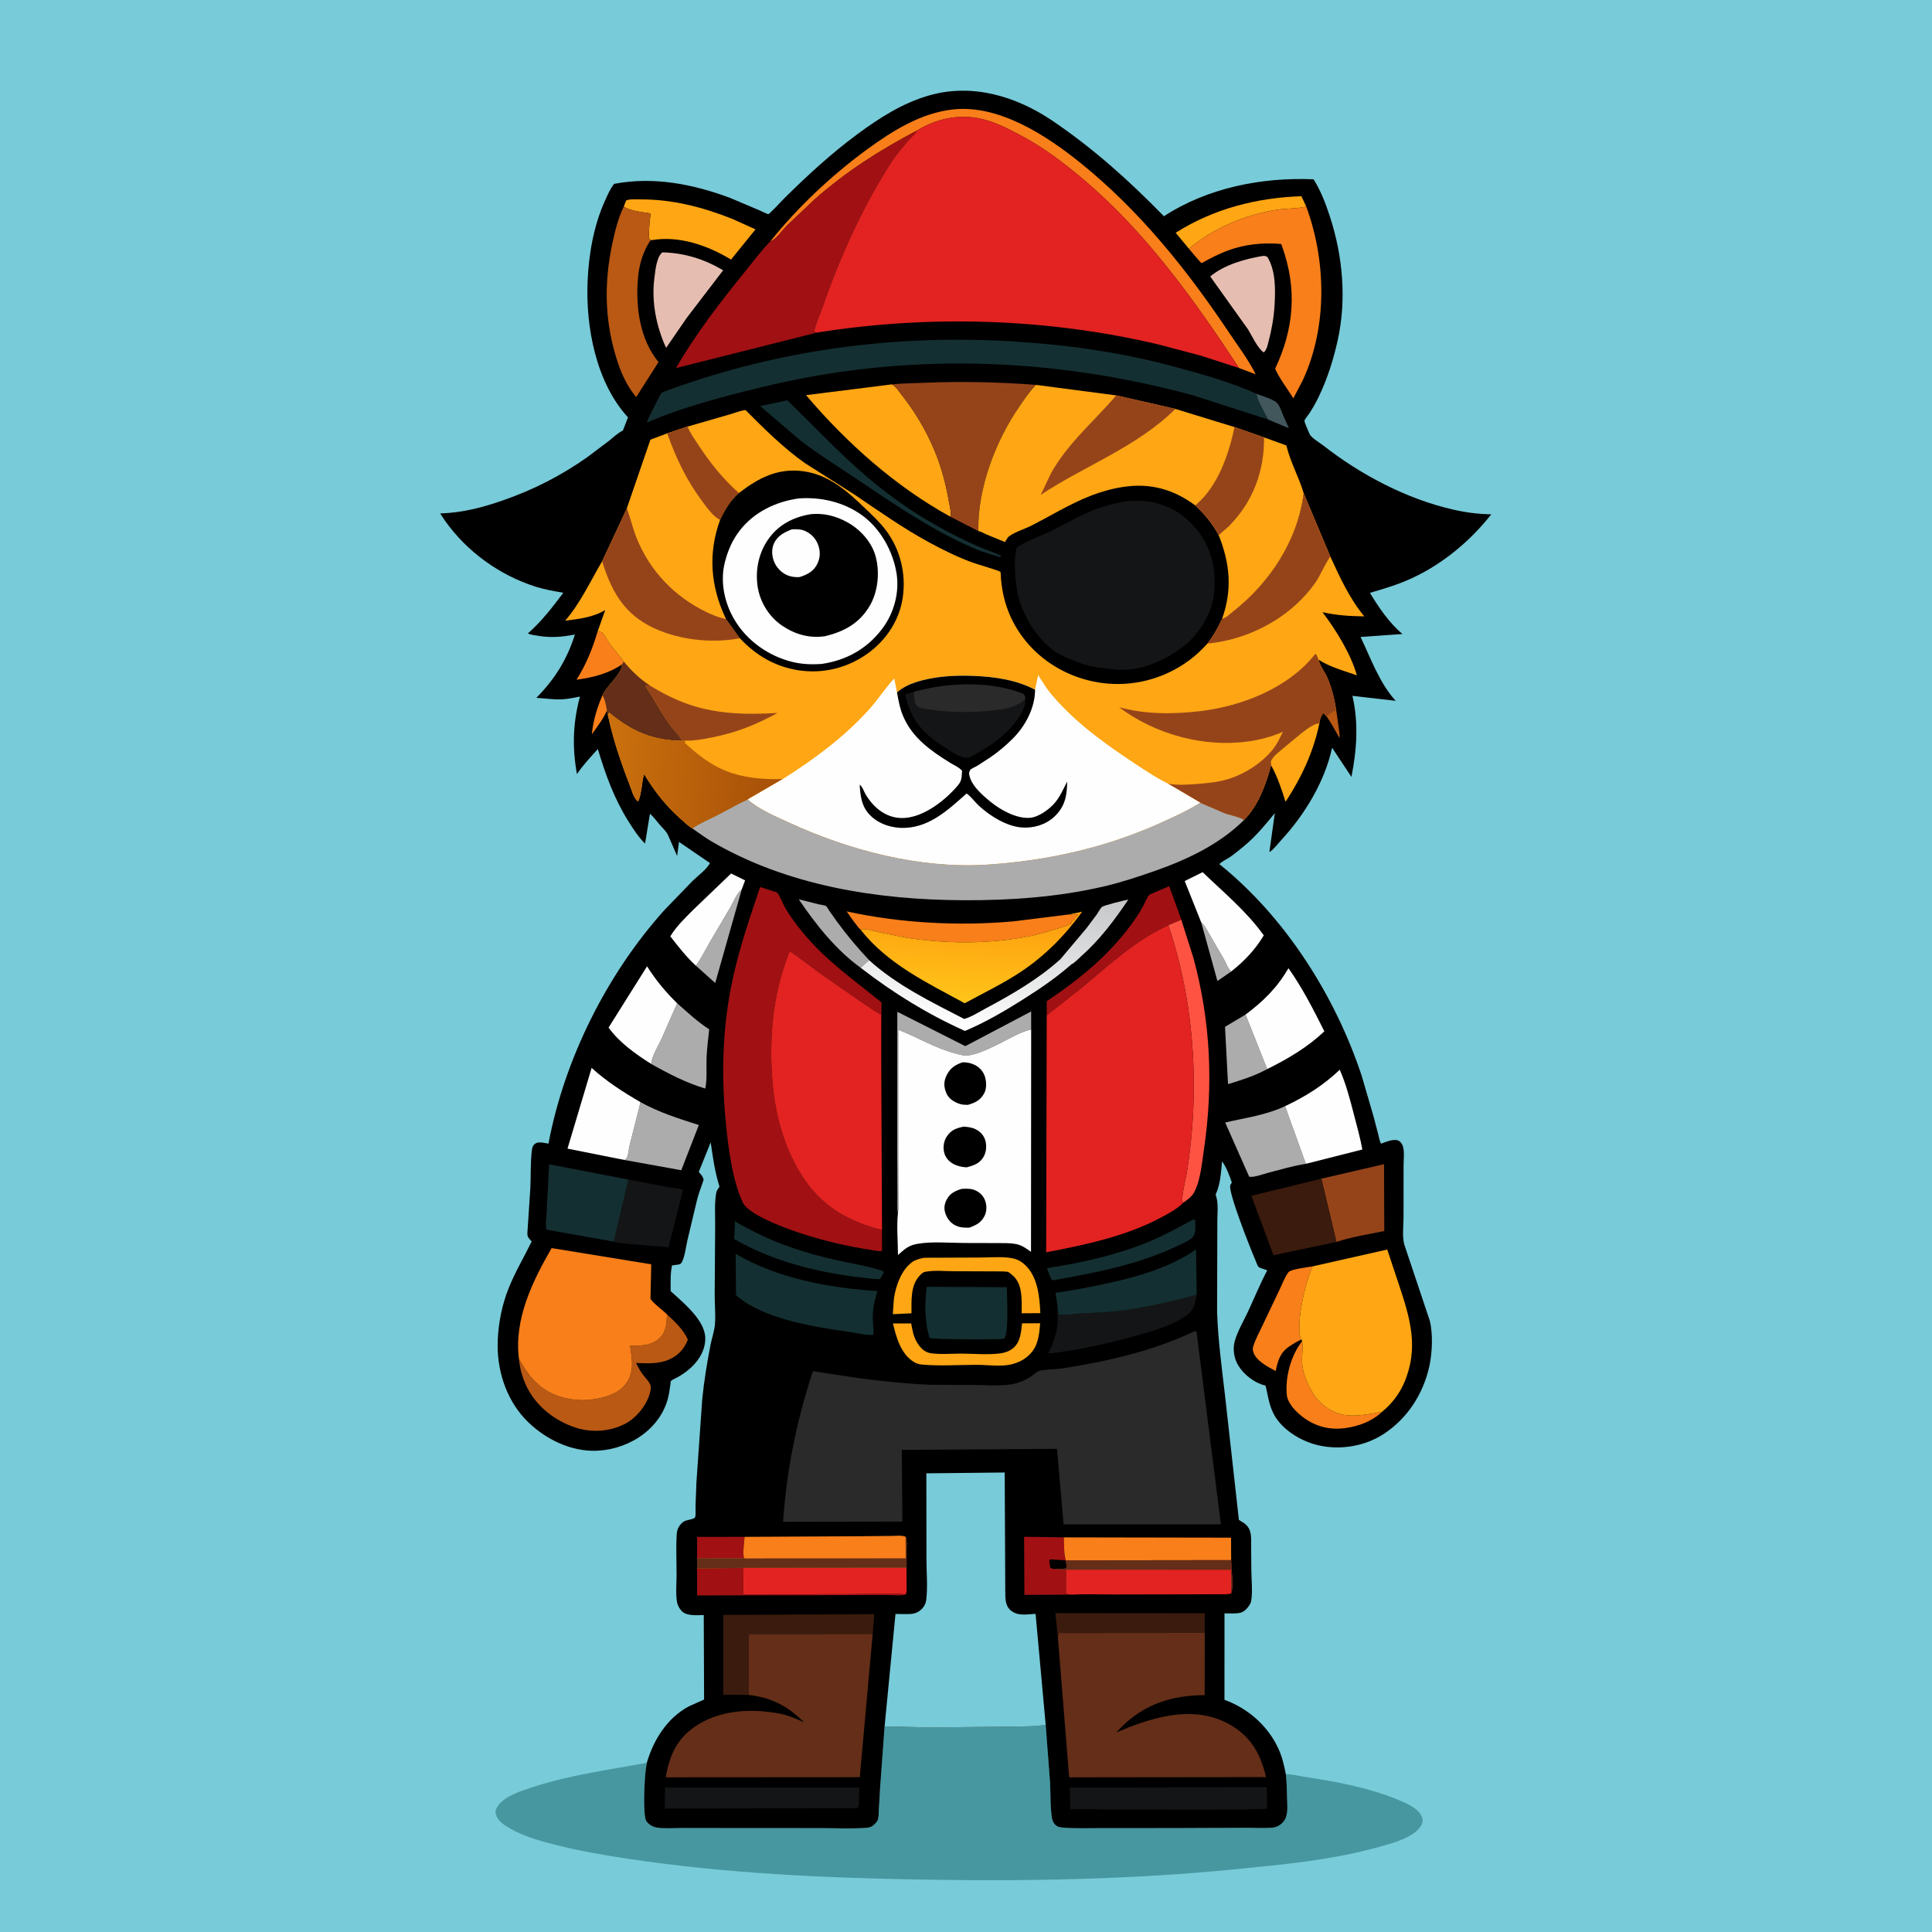 <svg version="1.1" xmlns="http://www.w3.org/2000/svg" style="display: block;" viewBox="0 0 2048 2048" width="1024" height="1024">
<defs>
	<linearGradient id="Gradient1" gradientUnits="userSpaceOnUse" x1="1062.14" y1="933.743" x2="1037.47" y2="1094.38">
		<stop class="stop0" offset="0" stop-opacity="1" stop-color="rgb(196,198,200)"/>
		<stop class="stop1" offset="1" stop-opacity="1" stop-color="rgb(255,255,255)"/>
	</linearGradient>
	<linearGradient id="Gradient2" gradientUnits="userSpaceOnUse" x1="1022.87" y1="975.101" x2="1015.79" y2="1059.56">
		<stop class="stop0" offset="0" stop-opacity="1" stop-color="rgb(254,162,16)"/>
		<stop class="stop1" offset="1" stop-opacity="1" stop-color="rgb(255,195,24)"/>
	</linearGradient>
	<linearGradient id="Gradient3" gradientUnits="userSpaceOnUse" x1="819.103" y1="827.823" x2="641.257" y2="812.285">
		<stop class="stop0" offset="0" stop-opacity="1" stop-color="rgb(168,81,8)"/>
		<stop class="stop1" offset="1" stop-opacity="1" stop-color="rgb(203,113,14)"/>
	</linearGradient>
</defs>
<path transform="translate(0,0)" fill="rgb(120,203,216)" d="M -0 -0 L 2048 0 L 2048 2048 L -0 2048 L -0 -0 z"/>
<path transform="translate(0,0)" fill="rgb(70,151,160)" d="M 1108.47 1828.3 L 1113.08 1889.36 C 1113.79 1901.57 1113.13 1915.54 1115.18 1927.5 C 1115.65 1930.2 1116.71 1932.46 1118.68 1934.4 C 1121.42 1937.09 1124.89 1937.17 1128.5 1937.44 C 1141.74 1938.44 1155.36 1937.84 1168.66 1937.88 L 1243.23 1937.87 L 1318.8 1937.54 C 1328.47 1937.45 1338.63 1938.16 1348.22 1937.47 C 1353.25 1937.11 1357.64 1934.68 1360.75 1930.75 C 1365.79 1924.38 1364.54 1914.37 1364.35 1906.69 C 1364.14 1898.09 1364.03 1889.4 1363.05 1880.85 C 1368.16 1880.37 1375.54 1882.38 1380.66 1883.16 C 1414.29 1888.21 1449.57 1894.56 1481.17 1907.52 C 1490.09 1911.19 1503.92 1916.62 1507.47 1926.5 C 1508.65 1929.78 1507.92 1932.72 1506.16 1935.63 C 1498.55 1948.12 1475.02 1954.11 1461.75 1957.83 C 1412.11 1971.76 1361.12 1976.37 1310.02 1981.44 C 1199.17 1992.43 1087.74 1994.38 976.392 1992.43 C 872.644 1990.61 769.638 1985.93 666.885 1970.54 C 640.28 1966.55 613.963 1962.04 587.879 1955.39 C 572.357 1951.43 555.432 1946.67 541.431 1938.69 C 534.889 1934.95 527.209 1930.42 525.486 1922.45 C 524.811 1919.33 526.251 1916.44 528.044 1913.98 C 535.687 1903.54 552.653 1898.4 564.419 1894.54 C 604.312 1881.42 644.629 1876.33 685.656 1868.62 L 684.668 1875 C 683.248 1883.77 681.144 1924.56 685.171 1930.5 C 687.515 1933.96 691.963 1936.6 696.039 1937.25 C 704.735 1938.65 714.565 1937.74 723.428 1937.76 L 778.772 1937.84 L 869.259 1937.88 C 885.115 1937.89 901.448 1938.71 917.252 1937.65 C 920.507 1937.43 923.001 1937.18 925.615 1935.02 C 927.274 1933.65 929.711 1931.39 930.454 1929.3 C 931.617 1926.01 931.419 1921.51 931.63 1917.99 L 932.972 1895 L 937.703 1830.02 L 986.35 1831.24 L 1073.19 1830.29 C 1084.54 1829.87 1097.37 1830.53 1108.47 1828.3 z"/>
<path transform="translate(0,0)" fill="rgb(0,0,0)" d="M 685.656 1868.62 C 692.882 1844.16 707.01 1821.44 730 1808.9 L 746.371 1801.58 L 746.007 1712.03 C 738.733 1712.04 727.837 1713.45 722.38 1707.5 C 720.247 1705.17 718.306 1701.72 717.733 1698.59 C 716.09 1689.63 717.196 1678.92 717.199 1669.72 C 717.205 1655.28 716.47 1640.4 717.39 1626 C 717.726 1620.75 720.171 1616.39 724.365 1613.22 C 727.523 1610.83 736.465 1610.73 737.016 1607.96 C 737.681 1604.63 737.197 1600 737.273 1596.51 L 738.205 1571.99 L 744.364 1483.51 C 746.274 1464.17 749.434 1444.94 753.133 1425.87 C 754.547 1418.58 757.407 1410.7 757.929 1403.33 C 758.642 1393.29 757.59 1382.76 757.603 1372.65 L 758.106 1298.9 C 758.211 1288.1 757.259 1275.11 759.227 1264.5 C 759.687 1262.02 761.245 1259.98 762.716 1258 C 757.837 1242.58 755.659 1226.85 753.368 1210.89 L 740.71 1242.36 L 741.548 1243.29 C 743.689 1245.73 745.118 1247.33 745.875 1250.5 C 743.753 1257.33 741.001 1263.77 739.186 1270.72 L 728.649 1314.89 C 727.185 1321.38 725.826 1332.91 722.5 1338.49 C 722.049 1339.25 721.167 1339.64 720.5 1340.22 L 712.366 1341.45 C 710.525 1349.58 710.893 1360.23 710.89 1368.61 C 723.942 1380.59 747.257 1399.29 747.614 1418.25 C 747.836 1430.03 741.845 1440.68 733.594 1448.67 C 729.319 1452.8 724.644 1456.15 719.563 1459.22 C 717.704 1460.34 712.158 1462.67 711.141 1464 C 710.914 1464.29 710.663 1467.43 710.6 1467.88 C 709.839 1473.23 709.157 1478.65 707.644 1483.85 C 697.684 1518.06 661.84 1538.64 627.406 1537.87 C 600.885 1537.27 574.397 1523.14 556.514 1504.05 C 535.75 1481.88 526.34 1450.74 527.614 1420.73 C 528.414 1401.89 532.266 1382.72 539.336 1365.19 C 546.221 1348.12 555.578 1332.46 563.613 1315.97 L 562.797 1315.1 C 560.131 1312.19 558.892 1311.01 559.053 1306.91 L 562.184 1259.53 C 562.797 1246.28 562.176 1231.96 563.889 1218.85 C 564.182 1216.61 564.772 1214.55 566.5 1212.96 C 569.832 1209.9 574.97 1211.18 579.093 1211.86 L 581.415 1212.27 C 598.203 1122.9 643.284 1032.66 704.111 964.918 L 734.346 933.621 C 739.439 928.617 749.679 921.166 752.542 914.858 L 719.779 892.465 L 717.763 907.329 L 708.559 886.163 C 706.879 881.74 702.621 878.023 699.553 874.5 C 696.134 870.574 692.925 865.976 688.969 862.605 L 683.777 894.26 C 676.647 887.128 671.551 879.229 666.214 870.735 C 651.03 846.568 641.883 821.181 633.733 794.004 C 626.145 802.478 617.913 811.103 611.596 820.566 C 606.508 792.407 607.224 766.139 614.789 738.424 C 608.55 739.574 601.978 741.048 595.636 741.325 C 586.714 741.716 577.475 740.284 568.545 739.744 C 588.205 719.777 600.936 699.446 609.436 672.623 C 596.203 675.204 583.552 676.271 570.218 673.938 C 566.82 673.344 562.66 673.023 559.581 671.469 C 574.148 658.56 585.55 643.891 597.114 628.371 C 587.368 626.625 577.535 624.984 568.072 622.007 C 529.723 609.94 494.569 584.582 471.415 551.555 L 466.602 544.292 C 490.311 543.512 511.219 538.054 533.52 530.274 C 565.657 519.063 594.421 504.402 622.205 484.87 L 645.767 467.127 C 650.49 463.389 654.838 458.993 660.309 456.393 L 665.709 442.443 C 631.832 405.555 620.774 346.739 622.884 298.031 C 624.14 269.04 629.431 238.76 641.54 212.228 C 644.181 206.44 646.97 199.841 651.015 194.9 C 692.603 186.95 734.398 195.054 773.591 209.649 L 805.915 223.33 C 807.214 223.889 813.475 227.089 814.528 226.971 C 815.81 226.828 829.24 212.349 831.067 210.54 C 855.894 185.945 880.808 162.99 908.927 142.188 C 932.219 124.958 956.619 109.348 984.701 101.223 C 1030.76 87.899 1077.51 102.114 1116.14 128.363 C 1159.66 157.935 1197.11 191.62 1233.79 229.233 C 1280.18 199.006 1337.64 187.742 1392.41 190.059 C 1400.17 202.248 1405.26 215.817 1409.73 229.511 C 1423.5 271.676 1427.6 317.633 1417.91 361.197 C 1413.35 381.654 1406.88 402.054 1397.73 420.947 C 1394.81 426.969 1391.56 432.74 1387.88 438.331 C 1386.92 439.79 1383 444.522 1382.77 446.025 C 1382.57 447.368 1387.37 458.194 1388.26 460.156 C 1390.11 464.265 1398.77 469.144 1402.46 472.038 C 1442.01 503.046 1490.43 528.61 1539.46 539.977 C 1553.03 543.122 1566.91 545.039 1580.83 545.186 C 1558.43 573.605 1529.27 597.925 1496.28 613.093 C 1482.03 619.643 1467.2 624.102 1452.18 628.45 C 1461.27 643.654 1472.95 660.653 1486.62 672.085 L 1442.23 675.219 C 1453.18 697.97 1462.29 724.163 1479.49 742.889 L 1433.62 737.615 C 1440.28 766.359 1438.27 794.782 1432.57 823.515 L 1412.08 792.613 C 1404.34 828.621 1382.85 863.843 1358.08 890.636 C 1354.65 894.352 1350.68 899.644 1346.67 902.627 L 1345.61 903.139 L 1351.04 864.245 C 1351.39 862.65 1351.45 863.288 1351.18 862.197 C 1341.11 874.474 1331.52 886.22 1319.27 896.437 C 1314.17 900.692 1308.96 904.971 1303.5 908.761 C 1301.2 910.359 1293.8 913.915 1292.68 916.098 C 1362.54 972.189 1415.55 1055.95 1443.54 1140.66 L 1456.08 1183.72 L 1461.09 1202.86 C 1461.9 1205.93 1462.38 1209.62 1464.01 1212.32 C 1468.92 1210.59 1476.65 1207.12 1481.81 1208.9 C 1484.3 1209.76 1486.23 1212.5 1487.05 1214.86 C 1488.94 1220.27 1487.86 1229.66 1487.86 1235.51 L 1487.8 1290.55 C 1487.78 1300.39 1485.85 1312.85 1489.5 1321.91 L 1515.58 1399.89 C 1519.18 1413.59 1518.21 1434.37 1515.23 1448 C 1508.8 1477.43 1491.93 1503.84 1466.34 1520.35 C 1446.52 1533.13 1421.17 1537.25 1398.31 1532.25 C 1381.18 1528.5 1362.3 1517.75 1352.49 1502.8 C 1345.26 1491.77 1344.63 1480.98 1341.5 1468.73 L 1340.49 1468.51 C 1329.64 1465.89 1318.19 1456.84 1312.53 1447.32 C 1308.06 1439.81 1306.53 1429.99 1308.94 1421.49 C 1311.88 1411.1 1318.39 1400.13 1322.99 1390.25 C 1329.75 1375.77 1335.87 1360.66 1343.35 1346.56 C 1341.66 1345.91 1334.99 1344.02 1334.08 1342.96 C 1332.75 1341.4 1331.47 1337.38 1330.62 1335.42 C 1325.96 1324.68 1301.68 1263.72 1304.16 1256.36 L 1305.78 1253.5 C 1303.58 1246.66 1299.74 1236.71 1295.38 1231.02 C 1294.46 1241.76 1293.6 1256.23 1288.68 1265.89 C 1288.81 1267.19 1289.06 1268 1289.46 1269.24 C 1291.68 1276.27 1290.36 1287.74 1290.43 1295.24 L 1290.17 1390.94 C 1291.17 1420.49 1295.16 1449.94 1298.57 1479.29 L 1313.28 1611.19 L 1314.57 1611.93 C 1320.05 1615.14 1323.99 1618.05 1325.5 1624.6 C 1326.59 1629.36 1326.23 1634.71 1326.27 1639.56 L 1326.46 1664.11 C 1326.52 1674.42 1328.02 1687.19 1326.26 1697.29 C 1325.95 1699.07 1324.95 1700.81 1323.94 1702.3 C 1321.86 1705.38 1318.45 1708.79 1314.69 1709.62 C 1309.71 1710.71 1303.14 1710.2 1298.02 1710.22 L 1297.99 1801.87 L 1299.22 1802.32 C 1323.69 1811.55 1344.55 1830.11 1355.34 1854.04 C 1359.21 1862.61 1361.32 1871.66 1363.05 1880.85 C 1364.03 1889.4 1364.14 1898.09 1364.35 1906.69 C 1364.54 1914.37 1365.79 1924.38 1360.75 1930.75 C 1357.64 1934.68 1353.25 1937.11 1348.22 1937.47 C 1338.63 1938.16 1328.47 1937.45 1318.8 1937.54 L 1243.23 1937.87 L 1168.66 1937.88 C 1155.36 1937.84 1141.74 1938.44 1128.5 1937.44 C 1124.89 1937.17 1121.42 1937.09 1118.68 1934.4 C 1116.71 1932.46 1115.65 1930.2 1115.18 1927.5 C 1113.13 1915.54 1113.79 1901.57 1113.08 1889.36 L 1108.47 1828.3 C 1097.37 1830.53 1084.54 1829.87 1073.19 1830.29 L 986.35 1831.24 L 937.703 1830.02 L 932.972 1895 L 931.63 1917.99 C 931.419 1921.51 931.617 1926.01 930.454 1929.3 C 929.711 1931.39 927.274 1933.65 925.615 1935.02 C 923.001 1937.18 920.507 1937.43 917.252 1937.65 C 901.448 1938.71 885.115 1937.89 869.259 1937.88 L 778.772 1937.84 L 723.428 1937.76 C 714.565 1937.74 704.735 1938.65 696.039 1937.25 C 691.963 1936.6 687.515 1933.96 685.171 1930.5 C 681.144 1924.56 683.248 1883.77 684.668 1875 L 685.656 1868.62 z"/>
<path transform="translate(0,0)" fill="rgb(185,89,20)" d="M 1406.27 759.406 L 1413.14 754.221 C 1413.92 753.866 1414.83 753.874 1415.59 753.502 L 1416.5 753.032 L 1419.46 774.118 C 1419.71 776.563 1420.47 779.862 1419.85 782.238 C 1415.28 774.437 1411.49 766.927 1406.27 759.406 z"/>
<path transform="translate(0,0)" fill="rgb(248,127,26)" d="M 638.674 736.915 C 641.345 741.347 642.726 748.113 643.424 753.23 C 639.318 762.321 633.13 770.32 627.382 778.417 C 628.725 763.739 632.939 750.403 638.674 736.915 z"/>
<path transform="translate(0,0)" fill="rgb(66,87,92)" d="M 1332.17 417.509 C 1337.51 419.763 1349.62 423.072 1353.47 426.895 C 1356.51 429.919 1358.6 436.34 1360.21 440.308 L 1366.31 453.991 L 1344.13 444.66 L 1340.71 438.239 C 1338.72 434.466 1331.11 420.916 1332.17 417.509 z"/>
<path transform="translate(0,0)" fill="rgb(172,172,173)" d="M 1273.35 977.807 C 1277.34 981.135 1278.93 985.277 1281.61 989.546 L 1297.84 1017.57 C 1299.76 1021.22 1302.02 1027.32 1305.12 1029.84 L 1290.52 1039.93 L 1273.35 977.807 z"/>
<path transform="translate(0,0)" fill="rgb(161,17,19)" d="M 738.935 1651.98 L 738.971 1629.19 L 789.277 1629.12 C 788.955 1635.5 787.023 1645.82 788.696 1651.77 L 738.935 1651.98 z"/>
<path transform="translate(0,0)" fill="rgb(248,127,26)" d="M 633.564 669.274 C 634.508 669.523 637.915 670.063 638.5 670.576 C 640.917 672.695 643.69 678.695 645.69 681.483 L 661.284 701.279 L 659.492 704.23 C 644.978 714.078 628.253 718.275 611.118 720.526 C 621.423 704.283 628.057 687.619 633.564 669.274 z"/>
<path transform="translate(0,0)" fill="rgb(172,172,173)" d="M 737.769 1023.75 L 738.161 1023.12 C 743.618 1015.29 747.925 1006.59 752.688 998.313 L 773.811 962.491 C 777.311 956.485 780.993 946.952 786.327 942.685 L 758.155 1042.02 L 737.769 1023.75 z"/>
<path transform="translate(0,0)" fill="rgb(172,172,173)" d="M 912.316 1025.85 C 886.009 1006.83 864.747 979.926 846.714 953.306 L 867.58 958.558 C 869.687 959.063 873.97 959.504 875.749 960.509 C 876.412 960.884 878.297 964.3 878.795 965.031 L 887.301 977.063 C 897.859 991.474 909.033 1004.8 921.291 1017.79 L 912.316 1025.85 z"/>
<path transform="translate(0,0)" fill="rgb(161,17,19)" d="M 738.899 1662.66 L 788.092 1662.05 L 787.945 1690.26 L 903.66 1689.85 C 921.822 1689.84 942.042 1688.14 960.014 1690.1 C 955.102 1691.83 947.487 1690.82 942.266 1690.83 L 900.347 1690.91 L 738.965 1691.22 L 738.899 1662.66 z"/>
<path transform="translate(0,0)" fill="rgb(254,166,20)" d="M 1347.42 811.19 L 1346.92 807.5 C 1348.6 802.704 1353.64 798.661 1357.41 795.436 L 1379.09 777.5 C 1383.39 774.19 1393.42 766.171 1398.61 766.813 C 1392.31 796.999 1379.99 823.462 1363.25 849.207 L 1362.59 849.532 C 1358.46 836.293 1354.12 823.373 1347.42 811.19 z"/>
<path transform="translate(0,0)" fill="rgb(172,172,173)" d="M 1320.34 1075.48 L 1343.27 1133.3 C 1330.19 1140.38 1315.95 1144.97 1301.77 1149.24 L 1298.57 1088.49 L 1320.34 1075.48 z"/>
<path transform="translate(0,0)" fill="rgb(254,166,20)" d="M 1260.32 263.699 L 1246.27 246.736 C 1286.51 221.281 1332.12 209.588 1379.52 207.994 L 1384.68 218.988 L 1383.84 219.185 C 1374.07 221.327 1363.36 220.842 1353.33 222.408 C 1319.94 227.617 1286.19 241.794 1260.32 263.699 z"/>
<path transform="translate(0,0)" fill="rgb(172,172,173)" d="M 951.838 1286.24 C 950.802 1279.66 951.393 1272.06 951.32 1265.34 L 951.104 1220.91 L 951.194 1072.54 L 1023.27 1108.96 L 1093.06 1072.18 L 1093.08 1091.25 C 1080.74 1094 1067.7 1102.38 1056.23 1107.83 C 1047 1112.23 1035.91 1117.66 1025.66 1118.89 C 1021.74 1119.36 1017.18 1117.8 1013.4 1116.85 C 991.633 1111.38 972.945 1099.55 952.173 1091.57 L 952.177 1226.06 L 952.24 1264.19 C 952.249 1271.41 952.855 1279.1 951.838 1286.24 z"/>
<path transform="translate(0,0)" fill="rgb(248,127,26)" d="M 1465.02 1496.57 C 1454.95 1506.43 1440.29 1511.83 1426.54 1513.78 C 1409.73 1516.16 1394.38 1512.3 1380.8 1501.92 C 1373.67 1496.48 1364.87 1487.64 1364.02 1478.36 C 1362.28 1459.54 1368.62 1436.31 1380.33 1421.79 L 1380.47 1422.71 C 1381.26 1428.46 1380.41 1434.08 1380.21 1439.84 C 1379.71 1453.58 1385.25 1465.85 1392.2 1477.37 C 1398.54 1487.86 1410.21 1496.56 1422.14 1499.28 C 1436.23 1502.49 1451.16 1498.87 1465.02 1496.57 z"/>
<path transform="translate(0,0)" fill="rgb(20,47,49)" d="M 779.13 1294.37 C 784.615 1298.44 791.547 1301.53 797.617 1304.73 C 824.845 1319.09 855.437 1328.72 885.394 1335.5 C 902.047 1339.27 919.731 1341.88 935.919 1347.28 L 936.738 1349 L 934.115 1353.5 C 933.015 1355.88 933.887 1355.02 931.5 1356.1 C 878.562 1351.71 824.698 1340.13 778.296 1313.45 L 779.13 1294.37 z"/>
<path transform="translate(0,0)" fill="rgb(20,47,49)" d="M 1265.21 1292.5 L 1266.96 1293.5 C 1267.03 1298.67 1268.1 1306.03 1264.99 1310.45 C 1261.97 1314.74 1252.63 1318.63 1247.84 1320.9 C 1205.9 1340.77 1161.33 1349.12 1116.03 1357.2 L 1114.17 1355.5 L 1109.75 1344.75 C 1111.11 1344.04 1110.53 1344.2 1112.02 1343.96 C 1147.8 1338.39 1185.04 1330 1218.5 1316.02 C 1234.65 1309.27 1249.83 1300.78 1265.21 1292.5 z"/>
<path transform="translate(0,0)" fill="rgb(161,17,19)" d="M 1136.61 1690.41 L 1085.91 1690.63 L 1085.59 1629.02 L 1127.7 1629.68 C 1128.13 1636.97 1127.55 1647.16 1129.83 1654.05 C 1130.16 1656.67 1131.26 1660.6 1130 1662.84 L 1117.97 1663.16 C 1122.1 1664.12 1125.85 1664.08 1130.06 1664.01 L 1129.95 1689 C 1132.17 1690.07 1134.19 1690.14 1136.61 1690.41 z"/>
<path transform="translate(0,0)" fill="rgb(0,0,0)" d="M 1117.97 1663.16 C 1115.72 1662.98 1115.14 1662.99 1113.3 1661.75 L 1112.21 1654.5 L 1113.5 1652.97 L 1129.83 1654.05 C 1130.16 1656.67 1131.26 1660.6 1130 1662.84 L 1117.97 1663.16 z"/>
<path transform="translate(0,0)" fill="rgb(254,166,20)" d="M 946.58 1402.92 L 965.846 1402.9 L 966.861 1408 C 968.11 1414.61 969.981 1420.53 974.059 1426 C 977.423 1430.51 981.25 1433.7 986.947 1434.51 C 997.004 1435.94 1009.04 1434.85 1019.32 1434.89 C 1032.51 1434.94 1047.78 1436.38 1060.73 1434.59 C 1065.5 1433.93 1070.25 1432.15 1074 1429.06 C 1081.76 1422.67 1082.39 1412.05 1083.43 1402.78 L 1102.64 1402.68 L 1101.7 1412.19 C 1100.76 1417.9 1099.77 1423.35 1096.95 1428.5 C 1091.77 1437.96 1082.58 1443.72 1072.28 1446.27 C 1061.57 1448.93 1046.65 1446.8 1035.39 1446.79 C 1016.35 1446.77 996.053 1448.25 977.152 1446.48 C 973.959 1446.18 971.225 1445.31 968.5 1443.61 C 954.987 1435.18 949.98 1417.53 946.58 1402.92 z"/>
<path transform="translate(0,0)" fill="rgb(20,47,49)" d="M 834.558 424.344 C 862.694 451.477 889.231 480.028 918.999 505.5 C 941.11 524.42 966.232 542.243 991.612 556.5 C 1006.36 564.782 1021.43 572.44 1036.91 579.252 C 1044.77 582.709 1053.34 585.215 1060.91 589.174 L 1060.5 590.837 L 1039.38 584.118 C 992.441 565.162 950.51 536.242 908.733 508.124 C 888.368 494.416 867.488 481.659 848.056 466.593 L 806.592 431.081 L 806.592 430.323 L 834.558 424.344 z"/>
<path transform="translate(0,0)" fill="rgb(254,254,254)" d="M 737.769 1023.75 C 727.31 1014.25 719.247 1003.59 710.544 992.564 C 716.744 982.263 725.969 973.355 734.411 964.858 L 774.982 925.939 L 789.846 933.237 L 786.327 942.685 C 780.993 946.952 777.311 956.485 773.811 962.491 L 752.688 998.313 C 747.925 1006.59 743.618 1015.29 738.161 1023.12 L 737.769 1023.75 z"/>
<path transform="translate(0,0)" fill="rgb(161,17,19)" d="M 1109.56 1076.29 L 1109.6 1061.35 C 1143.62 1038.47 1173.81 1014.15 1198.5 980.961 C 1203.19 974.657 1207.49 968.165 1211.34 961.315 C 1213.27 957.885 1215.77 951.19 1218.36 948.527 C 1219.07 947.804 1222.01 946.846 1223 946.394 L 1239.42 939.335 L 1252.23 974.934 L 1238.53 980.807 C 1203.56 996.526 1175.34 1023.34 1146.22 1047.47 L 1109.56 1076.29 z"/>
<path transform="translate(0,0)" fill="rgb(248,127,26)" d="M 1391.22 1342.45 C 1385.15 1358.41 1381.09 1373.41 1378.65 1390.29 C 1377.83 1396 1376.07 1414.7 1379.08 1419.21 L 1379.65 1419.91 C 1375.25 1421.78 1370.9 1424.5 1366.92 1427.14 C 1356.94 1433.78 1354.57 1442.29 1352.32 1453.36 C 1344.32 1449.15 1331.04 1442.31 1328.5 1432.89 C 1327.89 1430.62 1327.84 1429.28 1328.54 1427.04 C 1330.8 1419.87 1334.66 1412.84 1337.83 1406.01 L 1356.3 1367.25 C 1359.04 1361.72 1362.06 1353.36 1365.82 1348.61 C 1368.46 1345.28 1386.17 1343.34 1391.22 1342.45 z"/>
<path transform="translate(0,0)" fill="rgb(58,27,13)" d="M 1121.49 1737.04 L 1118.72 1709.98 L 1277.11 1710.11 L 1277.08 1730.96 L 1122.5 1731.09 C 1121.14 1733.35 1121.99 1734.74 1121.49 1737.04 z"/>
<path transform="translate(0,0)" fill="rgb(172,172,173)" d="M 717.838 1063.5 C 728.591 1073.04 739.697 1083.38 751.791 1091.15 C 750.743 1101.05 749.414 1111.06 749.001 1121 C 748.577 1131.22 749.721 1144.12 747.643 1153.92 C 727.264 1147.81 708.666 1138.22 690.196 1127.76 C 691.115 1119.24 697.684 1108.92 701.29 1101.13 L 717.838 1063.5 z"/>
<path transform="translate(0,0)" fill="rgb(254,166,20)" d="M 979.684 1333.27 L 1038.21 1333.04 C 1049.09 1333.04 1061.5 1331.84 1072.13 1333.62 C 1077.38 1334.5 1081.74 1336.52 1085.78 1340.08 C 1100.05 1352.67 1102.01 1374.44 1102.8 1392.01 L 1083.01 1392.13 C 1083.08 1383.96 1083.42 1375.76 1081.87 1367.7 C 1080.12 1358.61 1076.25 1353.34 1068.64 1348.21 L 1063.25 1347.74 L 1010.92 1347.55 C 1001.23 1347.5 989.949 1346.32 980.5 1348.21 C 978.276 1348.65 976.527 1350.48 975.014 1352.08 C 965.005 1362.61 966.257 1378.68 966.211 1392.14 L 946.418 1393.09 L 947.52 1377.12 C 949.329 1363.52 955.427 1346.06 967 1337.83 C 970.811 1335.12 975.197 1334.21 979.684 1333.27 z"/>
<path transform="translate(0,0)" fill="rgb(172,172,173)" d="M 678.982 1168.34 C 698.887 1179.29 719.319 1185.74 740.807 1192.58 L 722.164 1240.49 L 662.179 1229.66 C 663.027 1228.99 663.781 1228.46 664.407 1227.5 C 665.936 1225.16 666.612 1217.49 667.339 1214.47 L 678.982 1168.34 z"/>
<path transform="translate(0,0)" fill="rgb(254,254,254)" d="M 690.196 1127.76 C 673.719 1117.31 656.653 1105.27 645.104 1089.3 L 685.891 1024.34 C 695.393 1039.24 705.189 1051.17 717.838 1063.5 L 701.29 1101.13 C 697.684 1108.92 691.115 1119.24 690.196 1127.76 z"/>
<path transform="translate(0,0)" fill="rgb(20,21,22)" d="M 666.108 1250.37 L 708.022 1258.38 C 712.741 1259.24 719.879 1259.34 724.033 1261.5 L 708.649 1322.16 L 670.249 1318.98 C 664.001 1318.33 656.501 1317.97 650.545 1316.2 L 666.108 1250.37 z"/>
<path transform="translate(0,0)" fill="rgb(229,190,177)" d="M 1338.72 271.301 C 1341 271.165 1341.43 271.376 1343.5 272.392 C 1352.32 287.011 1352.02 306.322 1351.13 322.877 C 1350.43 335.83 1348.09 349.423 1344.74 361.957 C 1343.63 366.114 1342.96 370.611 1339.64 373.595 C 1333.45 369.736 1326.96 355.727 1322.95 349.142 L 1282.88 293.04 C 1298 280.536 1319.73 274.481 1338.72 271.301 z"/>
<path transform="translate(0,0)" fill="rgb(254,254,254)" d="M 1273.35 977.807 L 1255.85 933.943 L 1274.81 924.526 C 1297.13 945.993 1321.57 966.176 1339.66 991.542 C 1330.55 1006.73 1319.02 1018.88 1305.12 1029.84 C 1302.02 1027.32 1299.76 1021.22 1297.84 1017.57 L 1281.61 989.546 C 1278.93 985.277 1277.34 981.135 1273.35 977.807 z"/>
<path transform="translate(0,0)" fill="rgb(172,172,173)" d="M 1384.25 1233.71 C 1370.87 1235.75 1357.31 1239.81 1344.22 1243.23 C 1338.81 1244.64 1329.6 1248.22 1324.21 1247.41 L 1298.76 1189.92 C 1320.59 1184.79 1341.53 1182.23 1362.24 1172.59 L 1384.25 1233.71 z"/>
<path transform="translate(0,0)" fill="rgb(248,127,26)" d="M 912.039 985.218 C 910.869 984.672 909.224 982.08 908.38 981.047 C 904.466 976.255 900.967 971.279 897.531 966.139 C 954.47 978.575 1015.9 981.851 1073.94 976.721 L 1133.46 969.32 L 1134.52 969.475 C 1137.63 969.897 1139.52 969.969 1142.5 969 L 1142.5 970 L 1139.51 972.5 L 1139.5 974 C 1138.61 974.768 1136.57 976.08 1136.01 977.005 C 1135.89 977.199 1135.6 978.88 1135.5 979 C 1134.03 980.71 1130.98 980.534 1129 981.813 L 1126 982.788 C 1115.15 986.061 1104.64 989.679 1093.5 991.976 C 1049.83 1000.99 1003.13 1000.78 959.166 993.787 L 929.61 987.716 C 924.08 986.462 917.68 984.14 912.039 985.218 z"/>
<path transform="translate(0,0)" fill="rgb(229,190,177)" d="M 702.128 267.5 C 725.686 268.103 746.347 274.602 766.572 286.493 L 728.121 336.761 L 706.08 368.759 C 695.727 346.115 690.43 319.853 693.638 294.963 L 693.899 293 C 694.843 285.571 696.102 272.411 702.128 267.5 z"/>
<path transform="translate(0,0)" fill="rgb(149,68,26)" d="M 1400.7 1249.47 L 1467.15 1234.05 L 1467.39 1304.92 C 1450.93 1308.39 1432.51 1311.1 1416.67 1316.52 L 1400.7 1249.47 z"/>
<path transform="translate(0,0)" fill="rgb(248,127,26)" d="M 1127.7 1629.68 L 1304.99 1630 L 1305.09 1653.83 L 1129.83 1654.05 C 1127.55 1647.16 1128.13 1636.97 1127.7 1629.68 z"/>
<path transform="translate(0,0)" fill="url(#Gradient1)" d="M 1124.03 1016.84 L 1151.63 984.065 L 1162.88 969.017 C 1164.4 966.844 1166.27 962.971 1168.2 961.35 C 1170.26 959.626 1192.43 954.153 1196.09 953.63 C 1181.02 975.825 1166.22 995.793 1146 1013.73 C 1143.06 1016.34 1139.12 1020.71 1135.7 1022.29 C 1119.51 1036.54 1102.12 1048.29 1083.95 1059.76 C 1064.43 1072.08 1044.18 1083.9 1022.87 1092.84 C 983.016 1074.97 946.824 1052.56 912.316 1025.85 L 921.291 1017.79 C 950.062 1044.07 987.683 1062.44 1022.16 1080.16 C 1029.87 1077.88 1037.48 1072.94 1044.58 1069.15 C 1072.61 1054.19 1100.34 1038.18 1124.03 1016.84 z"/>
<path transform="translate(0,0)" fill="rgb(254,166,20)" d="M 661.198 219.005 L 663.716 212.5 C 667.796 210.753 674.216 211.385 678.774 211.366 C 712.89 211.227 745.291 219.601 776.823 232.269 L 800.878 243.14 L 774.935 275.154 C 750.157 260.186 720.005 249.516 690.682 254.578 C 688.431 253.675 689.367 254.373 687.863 252.5 C 687.762 243.573 688.568 235.128 689.724 226.285 C 681.714 224.892 669.598 223.851 662.582 219.841 L 661.198 219.005 z"/>
<path transform="translate(0,0)" fill="rgb(20,21,22)" d="M 705.01 1894.78 L 911.175 1894.87 L 910.162 1914.5 L 908.5 1916.75 L 704.652 1917.13 L 705.01 1894.78 z"/>
<path transform="translate(0,0)" fill="rgb(20,21,22)" d="M 1121.04 1386.83 L 1122.3 1393.5 C 1129.67 1394.5 1138.36 1392.71 1145.86 1392.35 C 1161.66 1391.61 1177.38 1390.88 1193.07 1388.72 C 1218.51 1385.21 1243.73 1379.09 1268.54 1372.55 C 1266.97 1381.34 1265.69 1388.96 1257.82 1394.42 C 1240.23 1406.6 1216.44 1412.71 1196 1418.15 C 1168.04 1425.59 1139.99 1431.74 1111.19 1434.8 C 1115.82 1424.63 1120.16 1414.27 1121.05 1403 C 1121.48 1397.6 1120.8 1392.21 1121.04 1386.83 z"/>
<path transform="translate(0,0)" fill="rgb(254,83,67)" d="M 1238.53 980.807 L 1252.23 974.934 L 1265.15 1015.65 C 1283.32 1082.74 1286.33 1149.86 1276.24 1218.5 C 1274.22 1232.22 1272.47 1252.78 1265.33 1264.78 C 1263.07 1268.6 1257.87 1272.58 1254.22 1274.95 C 1253.22 1272.92 1253.17 1272.29 1253.32 1270 C 1253.95 1260.07 1257.12 1249.76 1258.6 1239.85 C 1261.65 1219.47 1263.88 1198.76 1264.83 1178.18 C 1267.88 1111.47 1259.94 1044.29 1238.53 980.807 z"/>
<path transform="translate(0,0)" fill="rgb(20,47,49)" d="M 982.366 1364.07 L 1067.32 1364.49 C 1067.3 1375.22 1069.65 1412.51 1064.5 1419.11 C 1059.79 1420.37 988.333 1419.76 985.546 1418.43 C 980.083 1402.45 980.106 1380.65 982.366 1364.07 z"/>
<path transform="translate(0,0)" fill="rgb(254,254,254)" d="M 1320.34 1075.48 C 1339.56 1061.09 1353.64 1047.16 1365.83 1026.37 C 1380.83 1047.56 1392.25 1070.15 1403.87 1093.26 C 1385.51 1110.53 1365.71 1122.07 1343.27 1133.3 L 1320.34 1075.48 z"/>
<path transform="translate(0,0)" fill="rgb(254,254,254)" d="M 662.179 1229.66 L 601.579 1217.59 L 627.145 1132.03 C 643.085 1146.45 660.424 1157.6 678.982 1168.34 L 667.339 1214.47 C 666.612 1217.49 665.936 1225.16 664.407 1227.5 C 663.781 1228.46 663.027 1228.99 662.179 1229.66 z"/>
<path transform="translate(0,0)" fill="rgb(20,21,22)" d="M 1328.69 1894.51 L 1342.89 1894.32 L 1343.04 1917.13 C 1339.17 1919.33 1165.85 1917.93 1148.5 1917.93 L 1134.61 1917.96 L 1133.89 1894.86 L 1328.69 1894.51 z"/>
<path transform="translate(0,0)" fill="rgb(226,35,33)" d="M 788.092 1662.05 L 960.97 1661.76 L 961.014 1682.06 C 961.012 1684.82 961.475 1687.64 960.014 1690.1 C 942.042 1688.14 921.822 1689.84 903.66 1689.85 L 787.945 1690.26 L 788.092 1662.05 z"/>
<path transform="translate(0,0)" fill="rgb(254,254,254)" d="M 1362.24 1172.59 C 1384.25 1162.13 1402.42 1150.78 1420.2 1133.99 C 1426.87 1149.18 1431.12 1165.56 1435.26 1181.59 C 1438.42 1193.79 1441.87 1206.11 1444.17 1218.51 L 1384.25 1233.71 L 1362.24 1172.59 z"/>
<path transform="translate(0,0)" fill="rgb(58,27,13)" d="M 1416.67 1316.52 L 1349.94 1330.6 L 1326.52 1267.59 L 1400.7 1249.47 L 1416.67 1316.52 z"/>
<path transform="translate(0,0)" fill="rgb(20,47,49)" d="M 1121.04 1386.83 C 1120.98 1381.57 1119.73 1376.1 1118.78 1370.93 C 1121.34 1369.52 1125.56 1369.49 1128.5 1369.05 L 1148.16 1365.61 C 1187.68 1357.95 1234.52 1348.08 1267.86 1324.4 L 1268.54 1372.55 C 1243.73 1379.09 1218.51 1385.21 1193.07 1388.72 C 1177.38 1390.88 1161.66 1391.61 1145.86 1392.35 C 1138.36 1392.71 1129.67 1394.5 1122.3 1393.5 L 1121.04 1386.83 z"/>
<path transform="translate(0,0)" fill="rgb(58,27,13)" d="M 793.476 1796.69 L 766.634 1796.49 L 766.702 1711.88 L 926.836 1711.07 L 925.072 1732.11 L 793.666 1732.2 L 793.476 1796.69 z"/>
<path transform="translate(0,0)" fill="rgb(20,47,49)" d="M 650.545 1316.2 L 579.416 1303.51 C 577.771 1299.56 579.186 1290.17 579.438 1285.43 L 582.06 1234.21 L 666.108 1250.37 L 650.545 1316.2 z"/>
<path transform="translate(0,0)" fill="rgb(185,89,20)" d="M 707.018 1393.33 C 715.369 1400.92 724.533 1409.55 729.168 1420.07 C 725.361 1429.89 719.059 1436.7 709.52 1441.04 C 698.399 1446.11 686.117 1445.19 674.224 1444.82 C 676.248 1448.8 678.285 1452.69 680.886 1456.34 C 683.373 1459.82 688.976 1465.22 689.725 1469.18 C 690.26 1472.01 689.277 1475.69 688.428 1478.37 C 684.365 1491.23 673.606 1503.94 661.5 1509.87 C 644.237 1518.32 624.296 1518.8 606.482 1512.07 C 584.775 1503.87 566.421 1488.41 556.97 1467 C 553.264 1458.6 550.982 1449.85 550.163 1440.7 L 555.911 1450 C 565.757 1466.08 579.997 1477.61 598.623 1481.85 L 600.5 1482.26 C 609.476 1484.32 619.271 1484.78 628.4 1483.41 L 630 1483.15 C 641.678 1481.35 655.429 1477.3 662.987 1467.5 C 672.721 1454.89 670.125 1441.05 667.863 1426.64 C 679.239 1426.43 690.831 1426.76 699.498 1418.17 C 706.298 1411.43 706.782 1402.3 707.018 1393.33 z"/>
<path transform="translate(0,0)" fill="rgb(248,127,26)" d="M 789.277 1629.12 L 911.309 1628.48 L 945.227 1628.14 C 949.695 1628.08 955.855 1627.23 959.959 1629.01 C 961.572 1632.43 961.077 1636.49 961.066 1640.2 L 960.97 1661.76 L 788.092 1662.05 L 738.899 1662.66 L 738.935 1651.98 L 788.696 1651.77 C 787.023 1645.82 788.955 1635.5 789.277 1629.12 z"/>
<path transform="translate(0,0)" fill="rgb(100,46,24)" d="M 959.959 1629.01 C 961.572 1632.43 961.077 1636.49 961.066 1640.2 L 960.97 1661.76 L 788.092 1662.05 L 738.899 1662.66 L 738.935 1651.98 L 788.696 1651.77 L 789.764 1651.98 L 960.16 1651.9 L 959.959 1629.01 z"/>
<path transform="translate(0,0)" fill="rgb(226,35,33)" d="M 1305.09 1653.83 L 1305.74 1666.17 C 1306.33 1671.57 1307.16 1684.3 1305.08 1689.09 C 1300.6 1690.47 1295.69 1689.95 1291.04 1689.97 L 1265.9 1690.04 L 1180.44 1690.21 C 1165.94 1690.24 1151.05 1689.57 1136.61 1690.41 C 1134.19 1690.14 1132.17 1690.07 1129.95 1689 L 1130.06 1664.01 C 1125.85 1664.08 1122.1 1664.12 1117.97 1663.16 L 1130 1662.84 C 1131.26 1660.6 1130.16 1656.67 1129.83 1654.05 L 1305.09 1653.83 z"/>
<path transform="translate(0,0)" fill="rgb(100,46,24)" d="M 1305.09 1653.83 L 1305.74 1666.17 C 1306.33 1671.57 1307.16 1684.3 1305.08 1689.09 L 1305 1664.06 L 1130.06 1664.01 C 1125.85 1664.08 1122.1 1664.12 1117.97 1663.16 L 1130 1662.84 C 1131.26 1660.6 1130.16 1656.67 1129.83 1654.05 L 1305.09 1653.83 z"/>
<path transform="translate(0,0)" fill="rgb(185,89,20)" d="M 690.682 254.578 L 689.173 255.274 C 681.84 266.479 677.721 279.813 676.432 293.092 C 673.446 323.865 677.825 359.261 698.036 383.835 L 674.397 420.941 C 665.746 410.647 659.655 398.377 655.369 385.694 C 641.036 343.29 639.795 302.071 649.041 258.402 C 651.78 245.468 655.335 230.903 661.198 219.005 L 662.582 219.841 C 669.598 223.851 681.714 224.892 689.724 226.285 C 688.568 235.128 687.762 243.573 687.863 252.5 C 689.367 254.373 688.431 253.675 690.682 254.578 z"/>
<path transform="translate(0,0)" fill="rgb(248,127,26)" d="M 816.678 255.757 C 845.644 219.571 881.434 185.955 918.818 158.587 C 945.771 138.855 976.097 119.822 1010 116.031 C 1058.81 110.573 1109.21 143.512 1145.61 172.905 C 1208.42 223.634 1258.56 286.294 1303.21 353.101 C 1312.61 367.172 1323.62 381.596 1331.08 396.776 L 1313.37 390.125 C 1265.66 317.156 1213.61 244.778 1146.41 188.469 C 1126.3 171.621 1105.53 156.009 1082.3 143.675 C 1069.1 136.666 1055.3 129.467 1040.63 126.083 C 1016.68 120.559 992.712 125.613 971.888 138.478 C 932.654 159.141 896.873 181.882 863.641 211.295 L 834.3 238.988 C 830.28 243.054 821.481 255.053 816.678 255.757 z"/>
<path transform="translate(0,0)" fill="rgb(20,47,49)" d="M 779.808 1329.17 C 824.983 1355.48 878.564 1365.07 930.112 1368.69 C 925.341 1383.29 924.243 1394.15 926.029 1409.5 C 926.098 1411.32 925.923 1413.02 925.756 1414.83 L 924.72 1415.02 C 917.924 1415.67 908.45 1413.05 901.5 1412.07 C 864.724 1406.88 808.296 1398.33 780.212 1372.93 L 779.808 1329.17 z"/>
<path transform="translate(0,0)" fill="url(#Gradient2)" d="M 1133.46 969.32 L 1147.17 966.395 C 1128.97 991.656 1107.41 1013.52 1081.35 1030.68 C 1062.55 1043.07 1042.32 1052.7 1022.62 1063.48 C 982.618 1041.66 940.863 1021.98 912.039 985.218 C 917.68 984.14 924.08 986.462 929.61 987.716 L 959.166 993.787 C 1003.13 1000.78 1049.83 1000.99 1093.5 991.976 C 1104.64 989.679 1115.15 986.061 1126 982.788 L 1129 981.813 C 1130.98 980.534 1134.03 980.71 1135.5 979 C 1135.6 978.88 1135.89 977.199 1136.01 977.005 C 1136.57 976.08 1138.61 974.768 1139.5 974 L 1139.51 972.5 L 1142.5 970 L 1142.5 969 C 1139.52 969.969 1137.63 969.897 1134.52 969.475 L 1133.46 969.32 z"/>
<path transform="translate(0,0)" fill="rgb(248,127,26)" d="M 1384.68 218.988 C 1405.94 276.776 1407.26 346.592 1380.94 403.215 L 1371.01 422.208 C 1364.72 412.242 1356.55 401.57 1351.68 390.934 C 1371.86 348.256 1375.18 305.916 1359.03 261.077 L 1358.12 258.624 C 1338.57 256.972 1319.16 258.869 1300.76 265.886 C 1293.9 268.505 1287.26 271.712 1280.75 275.109 C 1279.95 275.525 1274.07 278.928 1273.67 278.873 C 1272.85 278.758 1261.83 265.421 1260.32 263.699 C 1286.19 241.794 1319.94 227.617 1353.33 222.408 C 1363.36 220.842 1374.07 221.327 1383.84 219.185 L 1384.68 218.988 z"/>
<path transform="translate(0,0)" fill="rgb(254,166,20)" d="M 945.219 407.477 C 949.537 409.244 952.938 414.983 955.791 418.584 C 970.028 436.553 981.802 456.402 990.632 477.593 C 997.948 495.149 1002.56 512.74 1005.82 531.443 C 1006.68 536.345 1008.55 543.016 1007.71 547.878 C 949.607 516.051 897.214 469.349 854.435 418.871 L 945.219 407.477 z"/>
<path transform="translate(0,0)" fill="rgb(149,68,26)" d="M 945.219 407.477 C 956.774 406.306 968.542 406.255 980.146 405.76 C 1019.44 404.086 1059.02 404.993 1098.23 407.987 C 1091.38 415.024 1085.95 423.156 1080.39 431.219 C 1055.44 467.395 1036.58 516.907 1037.08 561.291 L 1037.11 562.959 L 1007.71 547.878 C 1008.55 543.016 1006.68 536.345 1005.82 531.443 C 1002.56 512.74 997.948 495.149 990.632 477.593 C 981.802 456.402 970.028 436.553 955.791 418.584 C 952.938 414.983 949.537 409.244 945.219 407.477 z"/>
<path transform="translate(0,0)" fill="rgb(254,166,20)" d="M 1308.61 452.715 L 1339.96 463.655 L 1363.6 472.192 L 1363.98 473.722 C 1368.26 490.681 1377.07 506.133 1381.96 522.835 C 1375.68 573.223 1346.08 617.904 1306.61 648.77 C 1303.78 650.985 1299.1 655.617 1295.47 655.969 C 1306.49 625.049 1303.79 597.185 1291.85 567.267 C 1285.09 554.799 1277.36 545.476 1267.01 535.756 L 1267.68 535.155 C 1290.9 515.71 1302.66 481.476 1308.61 452.715 z"/>
<path transform="translate(0,0)" fill="rgb(149,68,26)" d="M 1308.61 452.715 L 1339.96 463.655 C 1340.26 499.747 1328.27 531.801 1302.75 557.749 L 1291.85 567.267 C 1285.09 554.799 1277.36 545.476 1267.01 535.756 L 1267.68 535.155 C 1290.9 515.71 1302.66 481.476 1308.61 452.715 z"/>
<path transform="translate(0,0)" fill="rgb(20,47,49)" d="M 1344.13 444.66 L 1263.89 418.828 C 1113.23 378.183 958.515 373.401 806.574 410.629 C 765.63 420.661 724.381 431.245 685.576 448.003 L 688.978 440 L 698.165 421.9 C 698.827 420.708 700.115 417.651 701.036 416.816 C 702.239 415.725 705.245 414.705 706.789 414.137 C 826.242 370.177 952.052 353.813 1078.83 362.229 C 1135.61 365.998 1191.04 374.043 1246 388.983 C 1274.6 396.756 1305.18 405.224 1332.17 417.509 C 1331.11 420.916 1338.72 434.466 1340.71 438.239 L 1344.13 444.66 z"/>
<path transform="translate(0,0)" fill="rgb(254,166,20)" d="M 1391.22 1342.45 L 1470.53 1324.55 L 1483.16 1362.43 C 1495.23 1398.66 1504.28 1429.76 1488.13 1466.57 C 1483.06 1478.1 1474.83 1488.69 1465.02 1496.57 C 1451.16 1498.87 1436.23 1502.49 1422.14 1499.28 C 1410.21 1496.56 1398.54 1487.86 1392.2 1477.37 C 1385.25 1465.85 1379.71 1453.58 1380.21 1439.84 C 1380.41 1434.08 1381.26 1428.46 1380.47 1422.71 L 1380.33 1421.79 L 1379.65 1419.91 L 1379.08 1419.21 C 1376.07 1414.7 1377.83 1396 1378.65 1390.29 C 1381.09 1373.41 1385.15 1358.41 1391.22 1342.45 z"/>
<path transform="translate(0,0)" fill="rgb(161,17,19)" d="M 971.888 138.478 L 971.424 139.373 C 969.401 142.682 965.801 145.558 963.221 148.552 C 956.887 155.903 950.322 163.46 945.056 171.625 C 914.34 219.252 890.472 272.324 871.886 325.753 C 868.967 334.146 864.714 342.853 862.959 351.5 L 864.737 352.107 L 865.717 352.6 L 716.635 390.156 C 737.304 354.175 763.41 320.382 789.503 288.205 C 798.288 277.371 806.912 265.707 816.678 255.757 C 821.481 255.053 830.28 243.054 834.3 238.988 L 863.641 211.295 C 896.873 181.882 932.654 159.141 971.888 138.478 z"/>
<path transform="translate(0,0)" fill="rgb(248,127,26)" d="M 550.163 1440.7 C 544.629 1398.73 564.378 1358.2 584.76 1323.05 L 690.331 1340.21 L 689.541 1376.92 C 693.878 1382.79 701.679 1388 707.018 1393.33 C 706.782 1402.3 706.298 1411.43 699.498 1418.17 C 690.831 1426.76 679.239 1426.43 667.863 1426.64 C 670.125 1441.05 672.721 1454.89 662.987 1467.5 C 655.429 1477.3 641.678 1481.35 630 1483.15 L 628.4 1483.41 C 619.271 1484.78 609.476 1484.32 600.5 1482.26 L 598.623 1481.85 C 579.997 1477.61 565.757 1466.08 555.911 1450 L 550.163 1440.7 z"/>
<path transform="translate(0,0)" fill="rgb(100,46,24)" d="M 793.476 1796.69 L 793.666 1732.2 L 925.072 1732.11 L 911.415 1883.9 L 705.764 1884.04 C 709.582 1861.72 716.798 1844.14 735.945 1830.78 C 762.027 1812.59 795.631 1810.71 826.06 1816.42 C 835.374 1818.17 843.931 1821.88 852.483 1825.84 C 834.978 1808.52 818.265 1799.56 793.476 1796.69 z"/>
<path transform="translate(0,0)" fill="rgb(161,17,19)" d="M 934.962 1303.77 L 934.973 1325.93 C 932.019 1326.95 925.749 1325.32 922.545 1324.84 C 899.512 1321.35 876.042 1315.94 853.818 1308.94 C 838.995 1304.27 793.942 1288.85 787.368 1274.65 C 777.012 1252.29 772.715 1221.5 770.122 1197.24 C 764.267 1142.47 765.233 1089.07 777.306 1035.05 C 784.536 1002.69 795.247 971.62 805.743 940.242 L 819.81 944.812 C 820.411 945.009 823.205 945.671 823.629 946.063 C 826.302 948.536 829.796 957.857 831.874 961.521 C 837.334 971.15 843.953 979.943 850.969 988.482 C 875.593 1018.45 904.717 1038.47 934.397 1062.57 L 934.166 1129.36 L 933.922 1075.43 C 924.461 1070.43 915.823 1064.02 907 1057.98 L 868.907 1031.48 C 858.301 1023.73 848.099 1015.47 837.07 1008.32 C 821.501 1047.11 816.469 1086.26 817.725 1127.84 C 818.667 1159.02 823.604 1190.55 835.962 1219.39 C 851.616 1255.92 873.576 1281.45 911.129 1296.3 C 918.592 1299.25 927.097 1302.25 934.962 1303.77 z"/>
<path transform="translate(0,0)" fill="rgb(100,46,24)" d="M 1121.49 1737.04 C 1121.99 1734.74 1121.14 1733.35 1122.5 1731.09 L 1277.08 1730.96 L 1277.01 1796.91 C 1243.08 1797.07 1213.24 1806.06 1188.76 1830.8 L 1183.23 1836.53 C 1216.81 1822.2 1257.09 1808.72 1293.01 1823.03 C 1312.75 1830.9 1327.43 1844.26 1335.7 1863.95 C 1338.36 1870.27 1340.6 1877.1 1342.01 1883.81 L 1133.36 1884.05 L 1121.49 1737.04 z"/>
<path transform="translate(0,0)" fill="rgb(172,172,173)" d="M 733.854 878.155 C 741.7 872.558 751.584 868.575 760.194 864.156 C 770.957 858.632 781.622 852.38 792.626 847.413 C 804.627 857.987 821.669 865.167 836.071 871.804 C 900.285 901.397 975.274 921.123 1046.56 916.498 C 1109.7 912.401 1171.21 898.773 1229.04 872.809 C 1243.6 866.269 1258.83 859.345 1272.4 850.914 L 1297.72 861.815 C 1303.85 864.118 1313.67 865.713 1318.84 869.129 C 1292.62 895.159 1258.31 911.281 1223.77 923.37 C 1205.75 929.68 1187.57 935.663 1168.94 939.941 C 1120.9 950.971 1070.91 954.493 1021.71 954.292 C 929.626 953.916 834.608 938.96 754.036 891.788 C 747.04 887.692 740.577 882.681 733.854 878.155 z"/>
<path transform="translate(0,0)" fill="rgb(226,35,33)" d="M 934.962 1303.77 C 927.097 1302.25 918.592 1299.25 911.129 1296.3 C 873.576 1281.45 851.616 1255.92 835.962 1219.39 C 823.604 1190.55 818.667 1159.02 817.725 1127.84 C 816.469 1086.26 821.501 1047.11 837.07 1008.32 C 848.099 1015.47 858.301 1023.73 868.907 1031.48 L 907 1057.98 C 915.823 1064.02 924.461 1070.43 933.922 1075.43 L 934.166 1129.36 L 934.962 1303.77 z"/>
<path transform="translate(0,0)" fill="rgb(254,166,20)" d="M 1098.23 407.987 L 1183.31 419.135 L 1245.97 433.468 L 1308.61 452.715 C 1302.66 481.476 1290.9 515.71 1267.68 535.155 L 1267.01 535.756 C 1244.23 518.852 1219.7 511.865 1191.36 516.062 C 1179.36 517.841 1167.72 521.047 1156.4 525.431 C 1134.18 534.043 1113.28 547.131 1092 557.827 C 1086.05 560.82 1072.12 565.119 1068.17 570.037 L 1065.28 574.579 L 1045.38 566.385 C 1042.92 565.329 1039.64 563.318 1037.11 562.959 L 1037.08 561.291 C 1036.58 516.907 1055.44 467.395 1080.39 431.219 C 1085.95 423.156 1091.38 415.024 1098.23 407.987 z"/>
<path transform="translate(0,0)" fill="rgb(149,68,26)" d="M 1183.31 419.135 L 1245.97 433.468 C 1204.86 474.077 1150.44 493.374 1103.1 524.623 C 1108.23 515.003 1111.85 504.89 1117.65 495.577 C 1135.83 466.359 1161.17 444.904 1183.31 419.135 z"/>
<path transform="translate(0,0)" fill="rgb(20,21,22)" d="M 1194.57 531.334 C 1201.54 530.745 1208.83 530.57 1215.78 531.404 C 1237.89 534.057 1256.05 545.372 1269.73 562.789 C 1285.19 582.483 1290.07 607.258 1286.55 631.781 C 1283.51 652.963 1270.06 673.372 1253.16 686.224 C 1233.25 701.358 1205.25 713.196 1179.65 709.341 L 1170.11 708.334 C 1162.11 707.706 1152.17 705.616 1144.72 702.739 L 1135.44 699.178 C 1130.5 697.191 1125.94 695.336 1121.43 692.455 L 1120.15 691.627 L 1118.89 690.83 C 1100.11 678.58 1084.66 653.353 1079.39 632 C 1078.41 628.074 1078.07 624.449 1077.43 620.5 C 1075.53 608.867 1074.87 592.125 1077.63 580.676 C 1087.09 573.652 1100.31 569.388 1111.02 564.376 C 1125.02 557.83 1138.31 549.775 1152.45 543.534 C 1166.31 537.416 1179.66 533.639 1194.57 531.334 z"/>
<path transform="translate(0,0)" fill="rgb(254,254,254)" d="M 951.838 1286.24 C 952.855 1279.1 952.249 1271.41 952.24 1264.19 L 952.177 1226.06 L 952.173 1091.57 C 972.945 1099.55 991.633 1111.38 1013.4 1116.85 C 1017.18 1117.8 1021.74 1119.36 1025.66 1118.89 C 1035.91 1117.66 1047 1112.23 1056.23 1107.83 C 1067.7 1102.38 1080.74 1094 1093.08 1091.25 L 1092.91 1326.98 C 1087.98 1323.52 1083.3 1319.99 1077.26 1318.8 C 1070.43 1317.45 1062.97 1317.76 1056.01 1317.71 L 1023.04 1317.62 C 1007.17 1317.61 988.458 1315.81 972.864 1318.46 C 964.885 1319.81 960.776 1322.46 954.803 1327.81 L 951.886 1330.42 C 951.851 1316.16 950.335 1300.31 951.838 1286.24 z"/>
<path transform="translate(0,0)" fill="rgb(0,0,0)" d="M 1019.31 1260.24 C 1023.84 1260.07 1028.45 1259.72 1032.77 1261.38 C 1037.74 1263.3 1041.74 1266.71 1043.87 1271.68 C 1046.13 1276.98 1046.29 1283.61 1043.7 1288.86 C 1040.15 1296.06 1034.79 1298.61 1027.76 1301.35 C 1022.86 1301.43 1018.79 1301.49 1014.17 1299.62 C 1008.31 1297.25 1004.29 1292.42 1002.23 1286.5 C 1000.5 1281.54 1000.89 1276.96 1003.19 1272.28 C 1006.74 1265.06 1012.02 1262.65 1019.31 1260.24 z"/>
<path transform="translate(0,0)" fill="rgb(0,0,0)" d="M 1021.68 1194.28 C 1025.82 1194.64 1030.17 1195.03 1033.94 1196.91 C 1039.15 1199.5 1042.97 1203.47 1044.54 1209.11 C 1046.1 1214.71 1045.51 1221.49 1042.52 1226.5 C 1038.34 1233.53 1032.13 1235.42 1024.75 1237.43 C 1019.74 1237.22 1014.8 1236.13 1010.37 1233.68 C 1005.67 1231.09 1001.94 1226.74 1000.78 1221.46 C 999.483 1215.56 1000.49 1209.24 1003.97 1204.22 C 1008.5 1197.67 1014.15 1195.71 1021.68 1194.28 z"/>
<path transform="translate(0,0)" fill="rgb(0,0,0)" d="M 1020.36 1126.09 C 1025 1126.01 1029.35 1126.84 1033.5 1128.97 C 1038.5 1131.54 1042.35 1135.87 1044.05 1141.26 C 1045.73 1146.59 1045.98 1154.08 1043.24 1159.04 C 1039.15 1166.43 1033.8 1168.95 1026.09 1171.17 C 1022.77 1171.2 1019.66 1171.09 1016.5 1169.93 C 1010.47 1167.72 1005.31 1164.3 1002.9 1158.16 C 1000.37 1151.72 1000.36 1146.22 1003.39 1139.99 C 1007.14 1132.28 1012.43 1128.77 1020.36 1126.09 z"/>
<path transform="translate(0,0)" fill="rgb(120,203,216)" d="M 937.703 1830.02 L 949.251 1710.88 L 960.312 1711.01 C 967.455 1711.08 972.287 1710.6 977.5 1705.18 C 979.755 1702.83 981.383 1699.43 981.804 1696.2 C 983.56 1682.7 982.092 1667.15 982.081 1653.4 L 981.974 1561.79 L 1065.04 1560.91 L 1065.63 1686.18 C 1065.74 1693.45 1065.16 1701.64 1071.16 1706.85 C 1078.87 1713.55 1088.33 1711.17 1097.76 1710.74 L 1108.47 1828.3 C 1097.37 1830.53 1084.54 1829.87 1073.19 1830.29 L 986.35 1831.24 L 937.703 1830.02 z"/>
<path transform="translate(0,0)" fill="rgb(226,35,33)" d="M 1109.56 1076.29 L 1146.22 1047.47 C 1175.34 1023.34 1203.56 996.526 1238.53 980.807 C 1259.94 1044.29 1267.88 1111.47 1264.83 1178.18 C 1263.88 1198.76 1261.65 1219.47 1258.6 1239.85 C 1257.12 1249.76 1253.95 1260.07 1253.32 1270 C 1253.17 1272.29 1253.22 1272.92 1254.22 1274.95 C 1248.74 1280.82 1239.88 1285.66 1232.84 1289.5 C 1194.77 1310.27 1151.16 1319.42 1108.97 1327.5 L 1109.56 1076.29 z"/>
<path transform="translate(0,0)" fill="rgb(43,42,43)" d="M 1265.52 1411.5 C 1266.98 1411.25 1266.06 1411.34 1268.32 1411.48 L 1294.24 1615.92 L 1127.48 1615.84 L 1120.43 1535.8 L 955.942 1536.96 L 956.594 1612.98 L 925.5 1613.05 L 830.053 1613.19 C 833.952 1557.64 844.338 1506.34 861.717 1453.52 L 913.242 1461.33 C 937.157 1464.26 961.935 1466.96 986.008 1467.92 L 1031.36 1468.13 C 1044.26 1468.13 1058.81 1469.39 1071.5 1467.55 C 1078.68 1466.51 1085.93 1463.5 1092.08 1459.66 C 1096.19 1457.1 1099.06 1453.41 1104.12 1452.63 C 1111.29 1451.52 1118.69 1451.67 1125.94 1450.55 C 1173.35 1443.27 1222.04 1432.13 1265.52 1411.5 z"/>
<path transform="translate(0,0)" fill="rgb(226,35,33)" d="M 971.888 138.478 C 992.712 125.613 1016.68 120.559 1040.63 126.083 C 1055.3 129.467 1069.1 136.666 1082.3 143.675 C 1105.53 156.009 1126.3 171.621 1146.41 188.469 C 1213.61 244.778 1265.66 317.156 1313.37 390.125 L 1273.11 377.051 L 1227.47 365.017 C 1110.31 337.313 984.56 333.551 865.717 352.6 L 864.737 352.107 L 862.959 351.5 C 864.714 342.853 868.967 334.146 871.886 325.753 C 890.472 272.324 914.34 219.252 945.056 171.625 C 950.322 163.46 956.887 155.903 963.221 148.552 C 965.801 145.558 969.401 142.682 971.424 139.373 L 971.888 138.478 z"/>
<path transform="translate(0,0)" fill="rgb(254,166,20)" d="M 728.838 452.195 L 773.554 439.268 C 778.87 437.808 784.832 435.223 790.278 434.684 C 810.027 454.432 830.374 474.76 853.25 490.926 L 905.539 524.119 C 931.272 541.491 957.168 559.832 984.448 574.695 C 999.547 582.922 1015.11 590.57 1031.27 596.459 C 1034.95 597.798 1059.44 604.97 1060.49 606.167 C 1060.83 606.549 1061.06 613.401 1061.15 614.339 C 1061.79 621.049 1062.87 627.877 1064.52 634.417 C 1078.38 689.123 1129.63 725.183 1185.16 725.07 C 1218.54 725.002 1251.02 711.56 1274.52 687.881 L 1279.99 682.127 C 1286.36 673.906 1291.12 665.389 1295.47 655.969 C 1299.1 655.617 1303.78 650.985 1306.61 648.77 C 1346.08 617.904 1375.68 573.223 1381.96 522.835 L 1410.22 590.001 C 1420.32 612.009 1430.65 634.609 1446.2 653.383 C 1431.19 653.209 1416.57 652.304 1401.88 648.929 C 1416.26 667.852 1431.83 692.95 1438.37 715.891 C 1425.3 711.283 1410.21 707.215 1398.46 699.769 L 1397.88 699.411 C 1399.17 706.076 1404.03 711.731 1406.8 717.892 C 1411.79 728.954 1414.57 741.096 1416.5 753.032 L 1415.59 753.502 C 1414.83 753.874 1413.92 753.866 1413.14 754.221 L 1406.27 759.406 L 1403 755.997 C 1400.43 758.108 1399.14 762.453 1398.68 765.741 L 1398.61 766.813 C 1393.42 766.171 1383.39 774.19 1379.09 777.5 L 1357.41 795.436 C 1353.64 798.661 1348.6 802.704 1346.92 807.5 L 1347.42 811.19 C 1341.92 831.859 1334.1 853.477 1318.84 869.129 C 1313.67 865.713 1303.85 864.118 1297.72 861.815 L 1272.4 850.914 C 1258.83 859.345 1243.6 866.269 1229.04 872.809 C 1171.21 898.773 1109.7 912.401 1046.56 916.498 C 975.274 921.123 900.285 901.397 836.071 871.804 C 821.669 865.167 804.627 857.987 792.626 847.413 C 781.622 852.38 770.957 858.632 760.194 864.156 C 751.584 868.575 741.7 872.558 733.854 878.155 C 729.038 875.255 724.325 870.605 720.154 866.846 C 705.051 853.236 693.229 837.911 682.752 820.568 C 680.055 829.722 680.304 841.124 676.51 849.5 L 675.647 849.024 C 671.873 846.182 669.014 836.012 667.297 831.607 C 657.792 807.226 649.761 783.344 644.352 757.729 L 643.424 753.23 C 642.726 748.113 641.345 741.347 638.674 736.915 C 643.414 726.381 658.408 715.705 659.492 704.23 L 661.284 701.279 L 645.69 681.483 C 643.69 678.695 640.917 672.695 638.5 670.576 C 637.915 670.063 634.508 669.523 633.564 669.274 L 641.546 646.683 C 628.349 654.571 613.983 656.009 599.072 657.977 C 614.97 639.795 626.041 615.667 638.295 594.946 L 664.681 538.624 L 689.587 466.141 L 707.33 459.516 L 728.838 452.195 z"/>
<path transform="translate(0,0)" fill="rgb(149,68,26)" d="M 722.822 785.291 C 722.067 781.583 714.853 774.657 712.217 771.134 C 703.591 759.607 696.596 747.66 689.358 735.264 C 687.746 732.503 684.89 729.631 684.297 726.5 L 688.796 726.616 C 702.538 735.051 716.502 742.138 731.844 747.257 C 761.73 757.231 793.029 757.62 824.117 755.757 C 801.396 768.313 779.924 776.797 754.39 781.784 C 745.474 783.525 735.706 785.381 726.61 785.068 L 722.822 785.291 z"/>
<path transform="translate(0,0)" fill="rgb(100,46,24)" d="M 661.284 701.279 C 669.143 710.958 678.37 719.736 688.796 726.616 L 684.297 726.5 C 684.89 729.631 687.746 732.503 689.358 735.264 C 696.596 747.66 703.591 759.607 712.217 771.134 C 714.853 774.657 722.067 781.583 722.822 785.291 C 691.761 784.956 669.426 775.145 645.68 755.383 L 644.352 757.729 L 643.424 753.23 C 642.726 748.113 641.345 741.347 638.674 736.915 C 643.414 726.381 658.408 715.705 659.492 704.23 L 661.284 701.279 z"/>
<path transform="translate(0,0)" fill="rgb(149,68,26)" d="M 1381.96 522.835 L 1410.22 590.001 L 1409.31 591.285 C 1403.48 599.678 1399.96 609.699 1393.96 618.2 C 1371.28 650.324 1333.84 672.611 1295.5 679.921 C 1290.42 680.889 1285.16 681.866 1279.99 682.127 C 1286.36 673.906 1291.12 665.389 1295.47 655.969 C 1299.1 655.617 1303.78 650.985 1306.61 648.77 C 1346.08 617.904 1375.68 573.223 1381.96 522.835 z"/>
<path transform="translate(0,0)" fill="rgb(149,68,26)" d="M 638.295 594.946 L 664.681 538.624 C 668.382 549.158 670.858 560.048 675.032 570.432 C 689.003 605.185 715.311 632.567 748.962 648.735 C 755.47 651.862 762.426 654.665 769.529 656.059 L 784.288 676.567 C 753.118 682.518 715.674 678.088 687.5 662.981 C 659.636 648.04 647.252 624.033 638.295 594.946 z"/>
<path transform="translate(0,0)" fill="url(#Gradient3)" d="M 644.352 757.729 L 645.68 755.383 C 669.426 775.145 691.761 784.956 722.822 785.291 L 726.61 785.068 C 725.794 786.698 725.936 785.82 726.282 787.716 C 739.275 799.915 753.091 810.663 769.809 817.341 C 787.614 824.453 808.184 826.372 827.22 825.842 L 829.942 825.737 L 792.626 847.413 C 781.622 852.38 770.957 858.632 760.194 864.156 C 751.584 868.575 741.7 872.558 733.854 878.155 C 729.038 875.255 724.325 870.605 720.154 866.846 C 705.051 853.236 693.229 837.911 682.752 820.568 C 680.055 829.722 680.304 841.124 676.51 849.5 L 675.647 849.024 C 671.873 846.182 669.014 836.012 667.297 831.607 C 657.792 807.226 649.761 783.344 644.352 757.729 z"/>
<path transform="translate(0,0)" fill="rgb(149,68,26)" d="M 1238.12 830.758 C 1248.06 832.535 1258 831.845 1268 831.108 C 1279.81 830.238 1291.93 829.106 1303.27 825.424 C 1320.84 819.722 1339.22 807.762 1350.45 792.845 C 1354.31 787.713 1357.09 781.418 1360 775.705 C 1348.09 780.903 1336 784.179 1323.15 785.965 C 1275.65 792.566 1224.31 778.276 1186.26 749.66 C 1213.95 757.381 1244.22 757.183 1272.56 753.796 C 1316.77 748.513 1365.89 729.183 1393.98 693.5 L 1395.25 693.5 L 1397.88 699.411 C 1399.17 706.076 1404.03 711.731 1406.8 717.892 C 1411.79 728.954 1414.57 741.096 1416.5 753.032 L 1415.59 753.502 C 1414.83 753.874 1413.92 753.866 1413.14 754.221 L 1406.27 759.406 L 1403 755.997 C 1400.43 758.108 1399.14 762.453 1398.68 765.741 L 1398.61 766.813 C 1393.42 766.171 1383.39 774.19 1379.09 777.5 L 1357.41 795.436 C 1353.64 798.661 1348.6 802.704 1346.92 807.5 L 1347.42 811.19 C 1341.92 831.859 1334.1 853.477 1318.84 869.129 C 1313.67 865.713 1303.85 864.118 1297.72 861.815 L 1272.4 850.914 L 1238.12 830.758 z"/>
<path transform="translate(0,0)" fill="rgb(254,166,20)" d="M 707.33 459.516 L 728.838 452.195 C 731.54 459.013 736.108 465.227 740.103 471.361 C 752.388 490.219 766.406 507.682 783.294 522.646 C 774.149 530.708 768.524 540.298 763.303 551.207 C 750.578 586.239 753.111 620.737 768.755 654.402 L 769.529 656.059 C 762.426 654.665 755.47 651.862 748.962 648.735 C 715.311 632.567 689.003 605.185 675.032 570.432 C 670.858 560.048 668.382 549.158 664.681 538.624 L 689.587 466.141 L 707.33 459.516 z"/>
<path transform="translate(0,0)" fill="rgb(149,68,26)" d="M 707.33 459.516 L 728.838 452.195 C 731.54 459.013 736.108 465.227 740.103 471.361 C 752.388 490.219 766.406 507.682 783.294 522.646 C 774.149 530.708 768.524 540.298 763.303 551.207 C 755.801 547.098 750.196 539.196 745.174 532.479 C 728.116 509.669 716.793 486.274 707.33 459.516 z"/>
<path transform="translate(0,0)" fill="rgb(0,0,0)" d="M 783.294 522.646 C 803.983 506.686 824.396 495.925 851.44 499.533 C 878.557 503.15 898.061 520.592 917.017 538.823 C 924.736 546.247 932.558 553.469 939.031 562.045 C 954.387 582.389 960.644 608.259 956.946 633.434 C 953.448 657.244 939.8 678.034 920.536 692.177 C 899.132 707.892 872.812 714.536 846.514 710.537 C 821.723 706.768 801.25 694.677 784.288 676.567 L 769.529 656.059 L 768.755 654.402 C 753.111 620.737 750.578 586.239 763.303 551.207 C 768.524 540.298 774.149 530.708 783.294 522.646 z"/>
<path transform="translate(0,0)" fill="rgb(254,254,254)" d="M 846.748 528.359 C 870.209 526.624 894.416 532.264 913.682 546.098 C 933.324 560.202 946.961 584.803 950.486 608.5 C 953.46 628.496 947.567 649.886 935.546 666.029 C 919.537 687.525 897.532 699.893 871.235 703.776 C 860.617 704.545 850.056 704.2 839.694 701.61 C 814.484 695.308 791.871 679.36 778.532 656.904 C 767.87 638.953 763.102 616.321 768.441 595.814 L 768.941 594 C 771.923 582.792 776.515 572.462 783.545 563.181 C 798.831 543 822.06 531.798 846.748 528.359 z"/>
<path transform="translate(0,0)" fill="rgb(0,0,0)" d="M 858.273 545.24 C 872.36 543.323 886.276 546.936 898.545 553.809 C 912.004 561.348 923.943 574.453 928.13 589.534 C 932.79 606.321 930.821 627.087 921.976 642.148 C 911.139 660.601 895.288 669.215 875.159 674.3 C 858.518 676.923 843.322 672.714 829.483 663.505 C 816.227 654.684 806.511 639.848 803.551 624.221 C 800.196 606.508 803.613 587.451 813.814 572.484 C 824.55 556.731 839.853 548.609 858.273 545.24 z"/>
<path transform="translate(0,0)" fill="rgb(254,254,254)" d="M 839.51 561.108 C 843.891 560.998 848.529 560.816 852.649 562.528 C 859.722 565.466 864.72 570.593 867.326 577.8 C 869.917 584.964 869.508 591.948 865.894 598.657 C 861.922 606.03 855.31 609.255 847.714 611.688 C 843.879 612.03 840.249 611.617 836.547 610.5 C 830.069 608.546 824.253 603.123 821.32 597.093 C 818.284 590.85 817.475 583.202 820.165 576.697 C 823.728 568.081 831.321 564.241 839.51 561.108 z"/>
<path transform="translate(0,0)" fill="rgb(254,254,254)" d="M 950.874 733.918 C 956.885 728.892 963.056 725.687 970.488 723.269 C 990.097 716.889 1011.67 715.641 1032.16 716.494 C 1054.84 717.438 1076.86 720.573 1097.22 731.102 L 1100.46 715.545 C 1104.58 721.754 1108.32 728.451 1113.04 734.207 C 1136.19 762.427 1165.74 784.486 1195.83 804.644 C 1209.49 813.797 1223.46 823.3 1238.12 830.758 L 1272.4 850.914 C 1258.83 859.345 1243.6 866.269 1229.04 872.809 C 1171.21 898.773 1109.7 912.401 1046.56 916.498 C 975.274 921.123 900.285 901.397 836.071 871.804 C 821.669 865.167 804.627 857.987 792.626 847.413 L 829.942 825.737 C 862.571 805.174 894.871 781.262 920.816 752.576 C 930.472 741.899 938.196 729.755 947.889 719.131 L 950.874 733.918 z"/>
<path transform="translate(0,0)" fill="rgb(0,0,0)" d="M 950.874 733.918 C 956.885 728.892 963.056 725.687 970.488 723.269 C 990.097 716.889 1011.67 715.641 1032.16 716.494 C 1054.84 717.438 1076.86 720.573 1097.22 731.102 C 1097.18 750.238 1087.09 769.413 1073.76 782.766 C 1066.54 790.006 1058.87 796.525 1050.47 802.35 L 1035.67 811.948 C 1034.32 812.735 1029.28 814.97 1028.5 816.078 C 1027.8 817.076 1027.63 818.359 1027.19 819.5 C 1028.4 831.851 1040.95 842.494 1050.03 849.934 C 1060.65 858.634 1077.53 867.953 1091.57 866.936 C 1101.06 866.249 1112.78 857.703 1118.68 850.414 C 1124.23 843.549 1127.27 836.183 1131.26 828.431 C 1131.05 843.222 1129.13 854.864 1117.83 865.523 C 1108.56 874.258 1095.82 878.073 1083.28 877.188 C 1067.02 876.041 1049 864.717 1037.35 853.809 C 1033.21 849.929 1029.24 844.246 1024.64 841.137 C 1004.41 859.149 983.209 879.165 953.919 877.518 C 941.216 876.803 928.698 871.818 920.367 861.999 C 913.065 853.393 911.872 842.467 911.308 831.671 C 914.712 834.694 915.723 839.102 918.066 842.893 C 927.178 857.64 941.269 868.359 959.263 867.046 C 980.306 865.51 1002.47 847.976 1015.5 832.408 C 1019.82 827.241 1019.23 823.775 1019.83 817.242 C 1017.94 814.048 1010.68 810.764 1007.36 808.71 C 986.933 796.059 967.319 782.337 957.533 759.546 C 954.023 751.37 952.335 742.652 950.874 733.918 z"/>
<path transform="translate(0,0)" fill="rgb(20,21,22)" d="M 968.989 733.277 C 1005.5 723.436 1048.8 721.544 1084.63 735.371 C 1086.45 737.733 1086.7 737.896 1086.81 740.837 C 1087.53 746.399 1084.57 752.77 1081.82 757.5 C 1071.79 774.712 1053.48 788.594 1036.37 798.134 C 1033.34 799.825 1028.87 802.83 1025.5 803.295 C 1018.68 804.238 1005.45 794.859 999.746 791.154 C 977.728 776.864 965.154 762.548 959.581 736.174 L 968.989 733.277 z"/>
<path transform="translate(0,0)" fill="rgb(43,42,43)" d="M 968.989 733.277 C 1005.5 723.436 1048.8 721.544 1084.63 735.371 C 1086.45 737.733 1086.7 737.896 1086.81 740.837 C 1075.63 751.657 1060.83 752.257 1046.03 753.651 C 1025.86 755.552 1006.04 755.038 986 752.139 C 981.725 751.52 975.473 751.376 972.178 748.391 C 968.393 744.963 969.064 738.016 968.989 733.277 z"/>
</svg>
